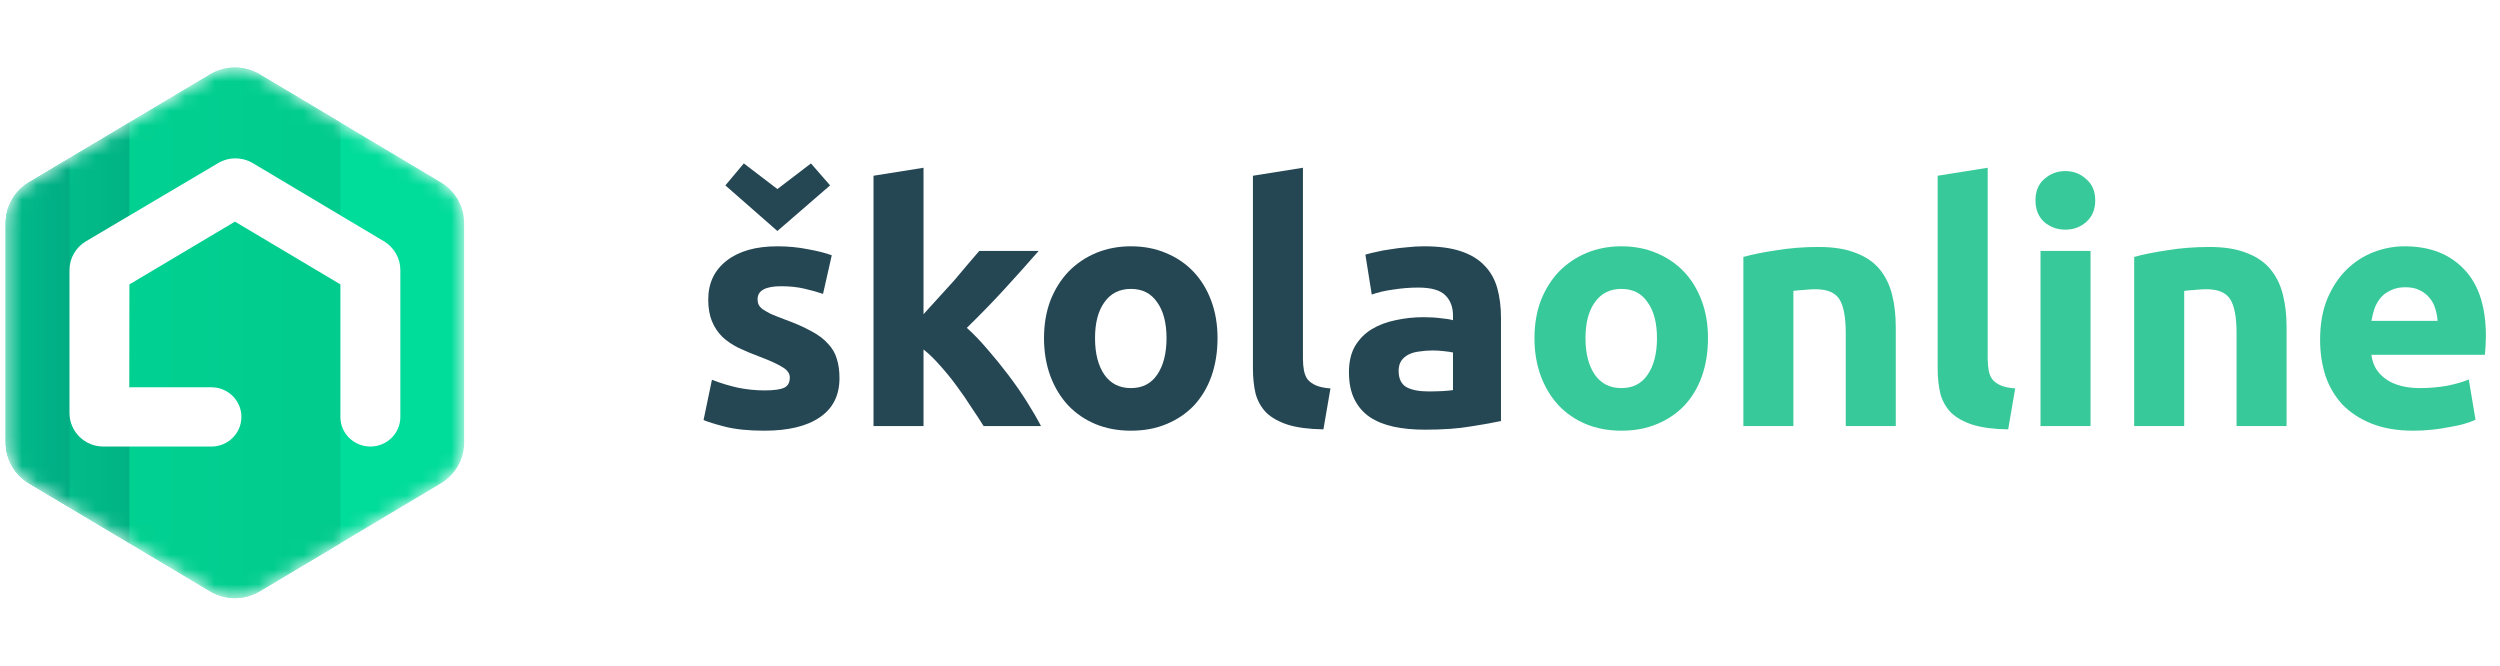 <svg width="169" height="45" viewBox="0 0 169 45" fill="none" xmlns="http://www.w3.org/2000/svg">
<path d="M115.46 22.86C115.46 23.79 115.324 24.645 115.052 25.425C114.78 26.19 114.386 26.85 113.872 27.405C113.358 27.945 112.738 28.365 112.012 28.665C111.301 28.965 110.499 29.115 109.606 29.115C108.729 29.115 107.927 28.965 107.201 28.665C106.49 28.365 105.878 27.945 105.363 27.405C104.849 26.85 104.448 26.19 104.161 25.425C103.873 24.645 103.73 23.79 103.73 22.86C103.73 21.93 103.873 21.082 104.161 20.317C104.463 19.552 104.872 18.9 105.386 18.36C105.916 17.82 106.536 17.4 107.247 17.1C107.973 16.8 108.759 16.65 109.606 16.65C110.469 16.65 111.255 16.8 111.966 17.1C112.692 17.4 113.312 17.82 113.827 18.36C114.341 18.9 114.742 19.552 115.029 20.317C115.317 21.082 115.46 21.93 115.46 22.86ZM112.012 22.86C112.012 21.825 111.8 21.015 111.376 20.43C110.968 19.83 110.378 19.53 109.606 19.53C108.835 19.53 108.237 19.83 107.814 20.43C107.39 21.015 107.179 21.825 107.179 22.86C107.179 23.895 107.39 24.72 107.814 25.335C108.237 25.935 108.835 26.235 109.606 26.235C110.378 26.235 110.968 25.935 111.376 25.335C111.8 24.72 112.012 23.895 112.012 22.86Z" fill="#37C999"/>
<path d="M117.852 17.37C118.427 17.205 119.169 17.055 120.076 16.92C120.984 16.77 121.937 16.695 122.935 16.695C123.949 16.695 124.788 16.83 125.454 17.1C126.134 17.355 126.671 17.723 127.065 18.203C127.458 18.683 127.738 19.253 127.904 19.913C128.071 20.573 128.154 21.308 128.154 22.117V28.8H124.773V22.523C124.773 21.442 124.629 20.677 124.342 20.227C124.054 19.777 123.517 19.552 122.731 19.552C122.489 19.552 122.232 19.567 121.959 19.598C121.687 19.613 121.445 19.635 121.233 19.665V28.8H117.852V17.37Z" fill="#37C999"/>
<path d="M135.752 29.025C134.769 29.01 133.967 28.905 133.347 28.71C132.742 28.515 132.258 28.245 131.895 27.9C131.547 27.54 131.305 27.113 131.169 26.617C131.048 26.108 130.987 25.538 130.987 24.907V11.88L134.368 11.34V24.233C134.368 24.532 134.391 24.802 134.436 25.043C134.481 25.282 134.564 25.485 134.685 25.65C134.822 25.815 135.011 25.95 135.253 26.055C135.495 26.16 135.82 26.227 136.228 26.258L135.752 29.025Z" fill="#37C999"/>
<path d="M141.32 28.8H137.939V16.965H141.32V28.8ZM141.638 13.545C141.638 14.16 141.434 14.648 141.025 15.008C140.632 15.352 140.163 15.525 139.618 15.525C139.074 15.525 138.597 15.352 138.189 15.008C137.796 14.648 137.599 14.16 137.599 13.545C137.599 12.93 137.796 12.45 138.189 12.105C138.597 11.745 139.074 11.565 139.618 11.565C140.163 11.565 140.632 11.745 141.025 12.105C141.434 12.45 141.638 12.93 141.638 13.545Z" fill="#37C999"/>
<path d="M144.271 17.37C144.846 17.205 145.587 17.055 146.495 16.92C147.403 16.77 148.356 16.695 149.354 16.695C150.367 16.695 151.207 16.83 151.872 17.1C152.553 17.355 153.09 17.723 153.483 18.203C153.877 18.683 154.157 19.253 154.323 19.913C154.489 20.573 154.573 21.308 154.573 22.117V28.8H151.192V22.523C151.192 21.442 151.048 20.677 150.761 20.227C150.473 19.777 149.936 19.552 149.15 19.552C148.908 19.552 148.65 19.567 148.378 19.598C148.106 19.613 147.864 19.635 147.652 19.665V28.8H144.271V17.37Z" fill="#37C999"/>
<path d="M156.839 22.973C156.839 21.922 156.997 21.008 157.315 20.227C157.648 19.433 158.079 18.773 158.608 18.247C159.138 17.723 159.743 17.325 160.424 17.055C161.119 16.785 161.83 16.65 162.556 16.65C164.251 16.65 165.589 17.168 166.573 18.203C167.556 19.223 168.047 20.73 168.047 22.725C168.047 22.92 168.04 23.137 168.025 23.378C168.01 23.602 167.994 23.805 167.979 23.985H160.31C160.386 24.675 160.711 25.223 161.286 25.628C161.861 26.032 162.632 26.235 163.6 26.235C164.22 26.235 164.825 26.183 165.415 26.078C166.02 25.957 166.512 25.815 166.89 25.65L167.344 28.372C167.163 28.462 166.92 28.552 166.618 28.642C166.315 28.733 165.975 28.808 165.597 28.867C165.234 28.942 164.841 29.003 164.417 29.047C163.993 29.093 163.57 29.115 163.146 29.115C162.072 29.115 161.135 28.957 160.333 28.642C159.546 28.328 158.888 27.9 158.359 27.36C157.844 26.805 157.459 26.152 157.202 25.402C156.96 24.652 156.839 23.843 156.839 22.973ZM164.78 21.69C164.765 21.405 164.712 21.128 164.621 20.858C164.546 20.587 164.417 20.348 164.236 20.137C164.069 19.927 163.85 19.755 163.577 19.62C163.32 19.485 162.995 19.418 162.602 19.418C162.224 19.418 161.898 19.485 161.626 19.62C161.354 19.74 161.127 19.905 160.945 20.115C160.764 20.325 160.62 20.573 160.514 20.858C160.424 21.128 160.356 21.405 160.31 21.69H164.78Z" fill="#37C999"/>
<path d="M51.689 26.392C52.309 26.392 52.748 26.332 53.005 26.212C53.262 26.093 53.391 25.86 53.391 25.515C53.391 25.245 53.225 25.012 52.892 24.817C52.559 24.608 52.052 24.375 51.372 24.12C50.842 23.925 50.358 23.723 49.919 23.512C49.496 23.302 49.133 23.055 48.83 22.77C48.528 22.47 48.293 22.117 48.127 21.712C47.961 21.308 47.877 20.82 47.877 20.25C47.877 19.14 48.293 18.262 49.125 17.617C49.957 16.973 51.099 16.65 52.551 16.65C53.278 16.65 53.973 16.718 54.639 16.852C55.304 16.973 55.834 17.108 56.227 17.258L55.637 19.867C55.244 19.733 54.813 19.613 54.344 19.508C53.89 19.402 53.376 19.35 52.801 19.35C51.742 19.35 51.213 19.642 51.213 20.227C51.213 20.363 51.235 20.483 51.281 20.587C51.326 20.692 51.417 20.797 51.553 20.902C51.689 20.992 51.871 21.098 52.098 21.218C52.34 21.323 52.642 21.442 53.005 21.578C53.746 21.848 54.359 22.117 54.843 22.387C55.327 22.642 55.705 22.927 55.978 23.242C56.265 23.543 56.462 23.88 56.568 24.255C56.689 24.63 56.749 25.065 56.749 25.56C56.749 26.73 56.303 27.615 55.41 28.215C54.533 28.815 53.285 29.115 51.666 29.115C50.608 29.115 49.723 29.025 49.012 28.845C48.316 28.665 47.832 28.515 47.56 28.395L48.127 25.672C48.702 25.898 49.292 26.078 49.897 26.212C50.502 26.332 51.099 26.392 51.689 26.392ZM49.035 12.533L50.282 11.047L52.551 12.78L54.821 11.047L56.114 12.533L52.551 15.615L49.035 12.533Z" fill="#254754"/>
<path d="M62.43 21.24C62.762 20.88 63.103 20.505 63.451 20.115C63.814 19.725 64.162 19.343 64.494 18.968C64.827 18.578 65.137 18.21 65.425 17.865C65.727 17.52 65.984 17.22 66.196 16.965H70.212C69.411 17.88 68.624 18.758 67.853 19.598C67.096 20.422 66.264 21.277 65.357 22.163C65.811 22.567 66.279 23.055 66.763 23.625C67.248 24.18 67.716 24.758 68.17 25.358C68.624 25.957 69.04 26.558 69.418 27.157C69.796 27.758 70.114 28.305 70.371 28.8H66.491C66.249 28.41 65.969 27.983 65.652 27.517C65.349 27.038 65.024 26.565 64.676 26.1C64.328 25.62 63.957 25.163 63.564 24.727C63.186 24.293 62.808 23.925 62.43 23.625V28.8H59.049V11.88L62.43 11.34V21.24Z" fill="#254754"/>
<path d="M82.305 22.86C82.305 23.79 82.169 24.645 81.897 25.425C81.625 26.19 81.231 26.85 80.717 27.405C80.203 27.945 79.583 28.365 78.857 28.665C78.146 28.965 77.344 29.115 76.451 29.115C75.574 29.115 74.772 28.965 74.046 28.665C73.335 28.365 72.723 27.945 72.208 27.405C71.694 26.85 71.293 26.19 71.006 25.425C70.718 24.645 70.575 23.79 70.575 22.86C70.575 21.93 70.718 21.082 71.006 20.317C71.308 19.552 71.717 18.9 72.231 18.36C72.76 17.82 73.381 17.4 74.092 17.1C74.818 16.8 75.604 16.65 76.451 16.65C77.314 16.65 78.1 16.8 78.811 17.1C79.537 17.4 80.157 17.82 80.672 18.36C81.186 18.9 81.587 19.552 81.874 20.317C82.162 21.082 82.305 21.93 82.305 22.86ZM78.857 22.86C78.857 21.825 78.645 21.015 78.221 20.43C77.813 19.83 77.223 19.53 76.451 19.53C75.68 19.53 75.082 19.83 74.659 20.43C74.235 21.015 74.024 21.825 74.024 22.86C74.024 23.895 74.235 24.72 74.659 25.335C75.082 25.935 75.68 26.235 76.451 26.235C77.223 26.235 77.813 25.935 78.221 25.335C78.645 24.72 78.857 23.895 78.857 22.86Z" fill="#254754"/>
<path d="M89.463 29.025C88.48 29.01 87.678 28.905 87.058 28.71C86.453 28.515 85.969 28.245 85.605 27.9C85.257 27.54 85.016 27.113 84.879 26.617C84.758 26.108 84.698 25.538 84.698 24.907V11.88L88.079 11.34V24.233C88.079 24.532 88.101 24.802 88.147 25.043C88.192 25.282 88.275 25.485 88.396 25.65C88.532 25.815 88.722 25.95 88.964 26.055C89.206 26.16 89.531 26.227 89.939 26.258L89.463 29.025Z" fill="#254754"/>
<path d="M96.543 26.46C96.876 26.46 97.194 26.453 97.496 26.438C97.799 26.422 98.041 26.4 98.222 26.37V23.828C98.086 23.797 97.882 23.767 97.61 23.738C97.338 23.707 97.088 23.692 96.861 23.692C96.543 23.692 96.241 23.715 95.953 23.76C95.681 23.79 95.439 23.858 95.227 23.962C95.016 24.067 94.849 24.21 94.728 24.39C94.607 24.57 94.547 24.795 94.547 25.065C94.547 25.59 94.721 25.957 95.069 26.168C95.431 26.363 95.923 26.46 96.543 26.46ZM96.271 16.65C97.269 16.65 98.101 16.762 98.767 16.988C99.433 17.212 99.962 17.535 100.355 17.955C100.764 18.375 101.051 18.885 101.217 19.485C101.384 20.085 101.467 20.753 101.467 21.488V28.462C100.983 28.567 100.31 28.688 99.448 28.823C98.585 28.973 97.542 29.047 96.316 29.047C95.545 29.047 94.842 28.98 94.206 28.845C93.586 28.71 93.049 28.492 92.595 28.192C92.141 27.878 91.793 27.473 91.552 26.977C91.309 26.483 91.189 25.875 91.189 25.155C91.189 24.465 91.325 23.88 91.597 23.4C91.884 22.92 92.263 22.538 92.731 22.253C93.2 21.968 93.737 21.765 94.342 21.645C94.948 21.51 95.575 21.442 96.226 21.442C96.664 21.442 97.05 21.465 97.383 21.51C97.731 21.54 98.011 21.585 98.222 21.645V21.33C98.222 20.76 98.049 20.302 97.701 19.957C97.353 19.613 96.748 19.44 95.885 19.44C95.311 19.44 94.743 19.485 94.184 19.575C93.624 19.65 93.14 19.762 92.731 19.913L92.3 17.212C92.497 17.152 92.739 17.093 93.026 17.032C93.329 16.957 93.654 16.898 94.002 16.852C94.35 16.793 94.713 16.747 95.091 16.718C95.484 16.672 95.878 16.65 96.271 16.65Z" fill="#254754"/>
<mask id="mask0_24_100" style="mask-type:alpha" maskUnits="userSpaceOnUse" x="0" y="4" width="32" height="37">
<path fill-rule="evenodd" clip-rule="evenodd" d="M17.554 5.024C16.525 4.411 15.238 4.411 14.208 5.024L1.958 12.327C0.983 12.908 0.387 13.953 0.387 15.079V29.92C0.387 31.047 0.983 32.092 1.958 32.673L14.208 39.975C15.238 40.589 16.525 40.589 17.554 39.975L29.804 32.673C30.779 32.092 31.375 31.047 31.375 29.92V15.079C31.375 13.953 30.779 12.908 29.804 12.327L17.554 5.024Z" fill="#15C188"/>
</mask>
<g mask="url(#mask0_24_100)">
<path fill-rule="evenodd" clip-rule="evenodd" d="M17.554 5.024C16.525 4.411 15.238 4.411 14.208 5.024L1.958 12.327C0.983 12.908 0.387 13.953 0.387 15.079V29.92C0.387 31.047 0.983 32.092 1.958 32.673L14.208 39.975C15.238 40.589 16.525 40.589 17.554 39.975L29.804 32.673C30.779 32.092 31.375 31.047 31.375 29.92V15.079C31.375 13.953 30.779 12.908 29.804 12.327L17.554 5.024Z" fill="#00DC9A"/>
<path d="M0.387 15.079V29.92C0.387 31.047 0.983 32.092 1.958 32.673L14.208 39.975C15.238 40.589 16.525 40.589 17.554 39.975L23.012 36.722V8.278L17.554 5.024C16.525 4.411 15.238 4.411 14.208 5.024L1.958 12.327C0.983 12.908 0.387 13.953 0.387 15.079Z" fill="url(#paint0_linear_24_100)"/>
<path d="M8.744 8.282V36.718L1.958 32.673C0.983 32.092 0.387 31.047 0.387 29.92V15.079C0.387 13.953 0.983 12.908 1.958 12.327L8.744 8.282Z" fill="url(#paint1_linear_24_100)"/>
<path d="M4.702 10.691V34.309L1.958 32.673C0.983 32.092 0.387 31.047 0.387 29.92V15.079C0.387 13.953 0.983 12.908 1.958 12.327L4.702 10.691Z" fill="url(#paint2_linear_24_100)" fill-opacity="0.8"/>
</g>
<g filter="url(#filter0_d_24_100)">
<path fill-rule="evenodd" clip-rule="evenodd" d="M8.74 25.181H14.298C15.414 25.181 16.319 26.078 16.319 27.183C16.319 28.289 15.414 29.186 14.298 29.186H6.989C5.724 29.186 4.698 28.17 4.698 26.916V17.257C4.698 16.456 5.125 15.713 5.821 15.305L14.748 10.024C15.475 9.597 16.38 9.602 17.103 10.036L25.961 15.315C26.646 15.726 27.064 16.462 27.064 17.255V27.183C27.064 28.289 26.159 29.186 25.043 29.186C23.927 29.186 23.012 28.299 23.012 27.193V18.225L15.881 13.982L8.75 18.225L8.74 25.181Z" fill="white"/>
</g>
<defs>
<filter id="filter0_d_24_100" x="0.698" y="6.707" width="30.366" height="27.479" filterUnits="userSpaceOnUse" color-interpolation-filters="sRGB">
<feFlood flood-opacity="0" result="BackgroundImageFix"/>
<feColorMatrix in="SourceAlpha" type="matrix" values="0 0 0 0 0 0 0 0 0 0 0 0 0 0 0 0 0 0 127 0" result="hardAlpha"/>
<feOffset dy="1"/>
<feGaussianBlur stdDeviation="2"/>
<feColorMatrix type="matrix" values="0 0 0 0 0 0 0 0 0 0 0 0 0 0 0 0 0 0 0.12 0"/>
<feBlend mode="normal" in2="BackgroundImageFix" result="effect1_dropShadow_24_100"/>
<feBlend mode="normal" in="SourceGraphic" in2="effect1_dropShadow_24_100" result="shape"/>
</filter>
<linearGradient id="paint0_linear_24_100" x1="22.78" y1="19.502" x2="0.387" y2="19.459" gradientUnits="userSpaceOnUse">
<stop stop-color="#01CB8D"/>
<stop offset="1" stop-color="#00D494"/>
</linearGradient>
<linearGradient id="paint1_linear_24_100" x1="8.744" y1="20.25" x2="0.387" y2="20.25" gradientUnits="userSpaceOnUse">
<stop stop-color="#01B384"/>
<stop offset="1" stop-color="#01C68E"/>
</linearGradient>
<linearGradient id="paint2_linear_24_100" x1="4.702" y1="23.271" x2="0.387" y2="23.271" gradientUnits="userSpaceOnUse">
<stop stop-color="#02A882"/>
<stop offset="1" stop-color="#01BA8A"/>
</linearGradient>
</defs>
</svg>
